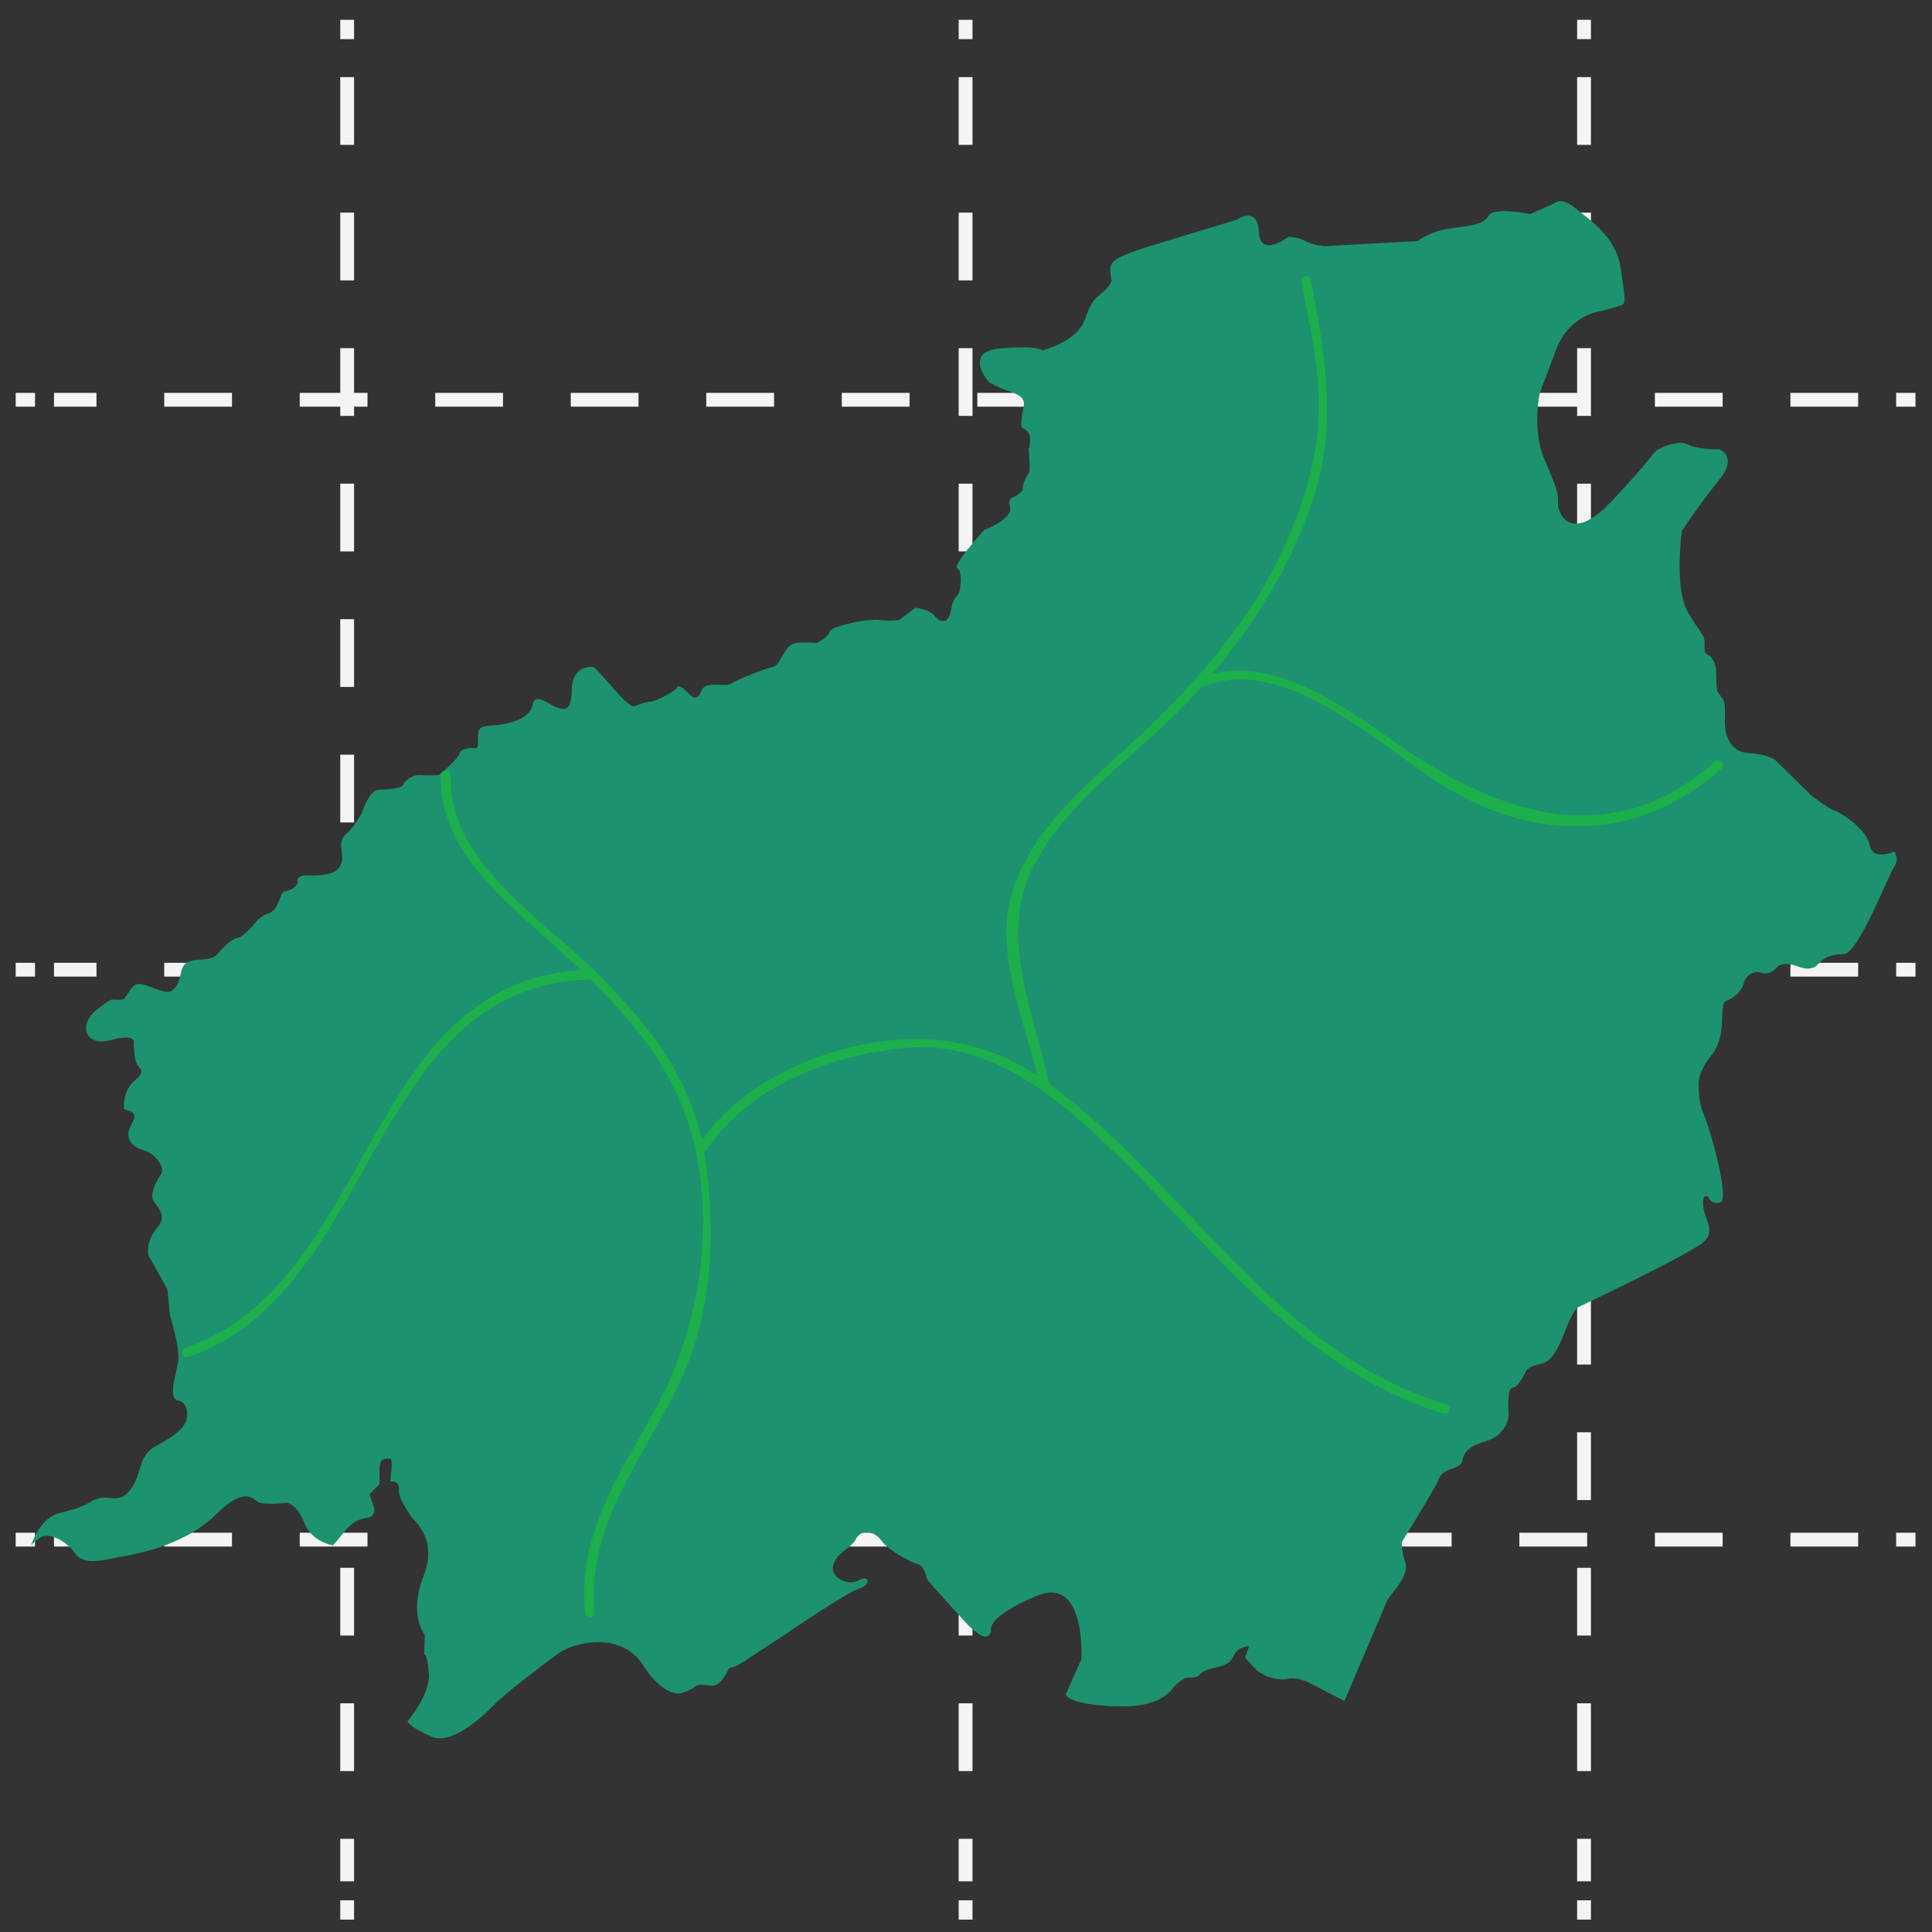 <svg width="140" height="140" viewBox="0 0 140 140" fill="none" xmlns="http://www.w3.org/2000/svg">
<rect x="0" y="0" width="140" height="140" fill="#333333" stroke="none"/>
<path d="M25.156 1.436V2.836" stroke="#F4F4F4" stroke-miterlimit="10"/>
<path d="M25.156 5.588V136.326" stroke="#F4F4F4" stroke-miterlimit="10" stroke-dasharray="4.91 4.91"/>
<path d="M25.156 137.702V139.102" stroke="#F4F4F4" stroke-miterlimit="10"/>
<path d="M69.971 1.436V2.836" stroke="#F4F4F4" stroke-miterlimit="10"/>
<path d="M69.971 5.588V136.326" stroke="#F4F4F4" stroke-miterlimit="10" stroke-dasharray="4.91 4.91"/>
<path d="M69.971 137.702V139.102" stroke="#F4F4F4" stroke-miterlimit="10"/>
<path d="M114.785 1.436V2.836" stroke="#F4F4F4" stroke-miterlimit="10"/>
<path d="M114.785 5.588V136.326" stroke="#F4F4F4" stroke-miterlimit="10" stroke-dasharray="4.91 4.91"/>
<path d="M114.785 137.702V139.102" stroke="#F4F4F4" stroke-miterlimit="10"/>
<path d="M138.803 70.268H137.403" stroke="#F4F4F4" stroke-miterlimit="10"/>
<path d="M134.65 70.268H3.913" stroke="#F4F4F4" stroke-miterlimit="10" stroke-dasharray="4.91 4.91"/>
<path d="M2.537 70.268H1.137" stroke="#F4F4F4" stroke-miterlimit="10"/>
<path d="M138.803 111.568H137.403" stroke="#F4F4F4" stroke-miterlimit="10"/>
<path d="M134.65 111.568H3.913" stroke="#F4F4F4" stroke-miterlimit="10" stroke-dasharray="4.91 4.91"/>
<path d="M2.537 111.568H1.137" stroke="#F4F4F4" stroke-miterlimit="10"/>
<path d="M138.803 28.969H137.403" stroke="#F4F4F4" stroke-miterlimit="10"/>
<path d="M134.65 28.969H3.913" stroke="#F4F4F4" stroke-miterlimit="10" stroke-dasharray="4.91 4.91"/>
<path d="M2.537 28.969H1.137" stroke="#F4F4F4" stroke-miterlimit="10"/>
<path d="M49.322 122.707C49.322 122.707 48.067 122.997 46.571 120.631C45.074 118.266 41.695 118.894 40.392 119.86C39.089 120.825 37.061 122.417 37.061 122.417L35.903 123.431C35.903 123.431 33.006 126.617 31.269 125.845C29.531 125.073 29.531 124.736 29.531 124.736C29.531 124.736 31.172 122.805 31.076 121.308C30.979 119.811 30.737 119.86 30.737 119.86L30.785 118.46C30.785 118.46 29.578 117.012 30.689 114.212C31.799 111.413 29.869 110.109 29.772 109.868C29.675 109.626 28.855 108.659 28.903 107.934C28.951 107.211 28.275 107.355 28.275 107.355C28.275 107.355 28.517 105.713 28.275 105.713C28.034 105.713 27.503 105.569 27.503 106.438C27.503 107.307 27.503 107.549 27.503 107.549L26.779 108.272L27.117 109.286C27.117 109.286 27.261 109.913 26.538 110.01C25.814 110.106 25.38 110.444 24.849 111.119C24.317 111.796 24.125 111.989 24.125 111.989C24.125 111.989 22.58 111.699 22.097 110.444C21.614 109.188 20.938 108.85 20.697 108.899C20.455 108.948 19.056 109.044 18.718 108.851C18.379 108.658 17.752 107.644 15.676 109.72C13.601 111.796 10.415 112.52 9.014 112.761C7.615 113.003 6.119 113.533 5.443 112.568C4.767 111.602 3.512 111.023 2.933 111.41C2.354 111.796 2.257 111.989 2.257 111.989C2.257 111.989 2.836 109.961 4.381 109.623C5.925 109.286 6.698 108.754 6.698 108.754C6.698 108.754 7.133 108.512 7.615 108.512C8.098 108.512 8.87 108.899 9.595 107.74C10.319 106.582 10.029 105.472 11.284 104.796C12.54 104.12 13.504 103.444 13.553 102.672C13.553 102.672 13.698 101.657 12.901 101.488C12.105 101.32 12.829 99.486 12.925 98.52C13.022 97.554 12.322 95.356 12.322 95.356L12.129 93.421L10.753 90.96C10.753 90.96 10.535 89.919 11.404 88.953C12.273 87.987 11.139 87.287 11.042 86.829C10.946 86.371 11.332 85.549 11.67 85.091C12.008 84.632 11.259 83.595 10.463 83.378C9.667 83.16 8.895 82.555 9.546 81.446C10.198 80.336 8.942 80.552 8.967 80.285C8.991 80.021 8.943 78.976 9.787 78.277C10.632 77.577 10.101 77.48 9.908 77.07C9.715 76.66 9.69 75.646 9.69 75.646C9.69 75.646 10.004 74.824 8.074 75.355C6.143 75.886 5.708 74.292 6.891 73.278C8.074 72.264 8.218 72.433 8.218 72.433C8.218 72.433 8.774 72.461 8.919 72.423C9.064 72.385 9.401 71.709 9.619 71.516C9.836 71.323 10.004 71.154 10.898 71.516C11.791 71.878 12.153 71.878 12.153 71.878C12.153 71.878 12.853 71.941 13.119 70.473C13.384 69.005 15.073 69.947 15.774 69.126C16.474 68.305 16.884 68.016 17.269 67.944C17.656 67.871 18.404 67.004 18.573 66.786C18.742 66.569 19.056 66.328 19.514 66.158C19.973 65.989 20.118 65.507 20.287 65.121C20.455 64.735 20.383 64.638 20.841 64.541C21.3 64.445 21.59 64.082 21.566 63.865C21.541 63.648 21.687 63.383 22.459 63.431C23.231 63.479 23.859 63.31 23.859 63.31C23.859 63.31 24.993 63.117 24.776 61.789C24.559 60.462 25.041 60.703 25.645 59.81C26.248 58.917 26.176 59.038 26.321 58.627C26.465 58.218 26.924 57.252 27.431 57.227C27.938 57.204 29.096 57.155 29.193 56.89C29.289 56.624 29.845 56.118 30.472 56.166C31.1 56.214 31.8 56.162 31.8 56.162C31.8 56.162 33.175 55.056 33.296 54.597C33.416 54.139 34.334 54.211 34.479 54.211C34.623 54.211 34.647 54.092 34.647 53.248C34.647 52.402 35.42 52.692 36.482 52.475C37.544 52.258 38.437 51.899 38.606 51.03C38.774 50.161 39.837 51.078 40.319 51.247C40.802 51.416 41.405 51.682 41.429 50.016C41.453 48.351 42.588 48.303 42.95 48.327C43.312 48.351 45.46 51.392 45.992 51.175C46.523 50.957 46.909 50.837 47.199 50.837C47.489 50.837 48.984 50.065 49.057 49.823C49.129 49.582 49.539 49.871 49.829 50.185C50.118 50.499 50.505 50.861 50.818 50.064C51.133 49.268 52.532 49.847 52.991 49.533C53.449 49.219 55.476 48.438 56.032 48.322C56.587 48.206 56.828 46.662 57.697 46.59C58.566 46.517 59.193 46.59 59.193 46.59C59.193 46.59 60.038 46.156 60.135 45.769C60.231 45.383 62.813 44.804 63.779 44.925C64.744 45.045 65.203 44.909 65.203 44.909L66.338 44.032C66.338 44.032 67.399 44.177 67.738 44.636C68.075 45.095 68.727 45.312 68.92 44.203C69.114 43.093 69.427 43.333 69.547 42.754C69.668 42.175 69.693 41.354 69.355 41.161C69.017 40.968 71.285 38.41 71.358 38.386C71.43 38.362 73.386 37.59 73.193 36.769C72.999 35.948 73.41 36.144 73.772 35.83C74.134 35.516 74.11 35.589 74.11 35.299C74.11 35.009 74.399 34.478 74.543 34.309C74.688 34.14 74.543 32.598 74.543 32.598C74.543 32.598 74.72 31.922 74.608 31.536C74.495 31.15 74.012 30.957 74.012 30.957C74.012 30.957 73.964 30.451 74.134 29.727C74.301 29.002 74.181 28.713 73.192 28.376C72.201 28.038 71.671 27.702 71.671 27.702C71.671 27.702 69.692 25.458 72.54 25.241C75.388 25.024 75.532 25.386 75.532 25.386C75.532 25.386 78.091 24.784 78.646 23.07C79.201 21.356 79.757 21.477 80.239 20.849C80.722 20.222 80.506 20.415 80.457 19.691C80.408 18.967 80.844 18.774 81.615 18.436C82.388 18.098 83.498 17.785 83.498 17.785L89.603 15.926C89.603 15.926 91.124 14.841 91.222 16.796C91.317 18.75 93.369 17.157 93.369 17.157C93.369 17.157 94.094 17.181 94.648 17.495C95.203 17.81 96.025 17.834 96.025 17.834L102.71 17.472C102.71 17.472 103.627 16.748 105.075 16.555C106.524 16.361 107.489 16.291 107.876 15.626C108.261 14.961 110.893 15.517 110.893 15.517L112.655 14.72C112.655 14.72 113.138 14.238 114.152 15.082C115.165 15.927 117.095 17.133 117.433 19.378C117.771 21.623 117.795 21.96 117.579 22.081C117.361 22.202 116.009 22.54 116.009 22.54C116.009 22.54 113.74 22.756 112.751 25.362C111.761 27.969 111.569 28.523 111.569 28.523C111.569 28.523 110.99 31.153 111.931 33.325C112.873 35.497 112.824 35.666 112.824 35.666C112.824 35.666 112.921 35.884 112.897 36.487C112.872 37.09 113.742 39.504 116.71 36.39C119.679 33.276 119.703 32.842 120.137 32.577C120.572 32.311 121.754 31.9 122.261 32.191C122.768 32.481 124.217 32.601 124.434 32.552C124.651 32.505 125.955 33.084 124.579 34.773C123.203 36.463 121.875 38.465 121.875 38.465C121.875 38.465 121.297 42.64 122.31 44.354C123.323 46.067 123.492 45.946 123.517 46.525C123.541 47.104 123.444 47.298 123.758 47.443C124.071 47.588 124.361 48.094 124.361 48.77C124.361 49.446 124.434 50.074 124.434 50.074C124.434 50.074 124.771 50.556 124.893 50.725C125.013 50.894 125.013 51.98 124.989 52.245C124.965 52.511 124.989 54.441 126.655 54.562C128.32 54.683 128.681 55.117 128.681 55.117L131.265 57.651C131.265 57.651 132.446 58.568 132.93 58.737C133.413 58.905 135.27 60.063 135.488 61.245C135.705 62.428 137.249 61.703 137.249 61.703C137.249 61.703 137.684 62.209 137.249 62.837C136.816 63.464 134.644 69.136 133.605 69.136C132.568 69.136 132.085 69.498 131.747 69.86C131.409 70.222 130.999 70.295 130.275 70.029C129.55 69.763 128.996 69.812 128.731 70.126C128.464 70.44 128.031 70.651 127.548 70.473C127.065 70.295 126.485 70.729 126.365 71.235C126.244 71.742 125.738 72.297 125.11 72.514C124.482 72.731 125.231 74.976 124.048 76.424C122.866 77.871 123.106 78.764 123.106 78.764C123.106 78.764 123.034 79.802 123.469 80.767C123.903 81.733 125.351 86.873 124.675 87.115C123.999 87.356 123.806 86.753 123.806 86.753C123.806 86.753 123.324 86.343 123.42 87.381C123.518 88.418 124.338 89.167 123.469 89.987C122.599 90.808 114.321 94.744 114.321 94.744C114.321 94.744 113.959 95.008 113.38 96.529C112.801 98.049 112.318 98.725 111.595 98.846C110.871 98.967 110.604 99.305 110.604 99.305C110.604 99.305 110.098 100.491 109.614 100.564C109.132 100.635 109.349 102.472 109.325 102.641C109.301 102.81 109.082 104.022 107.682 104.432C106.284 104.842 106.067 105.325 105.969 105.88C105.872 106.435 104.546 106.411 104.303 107.087C104.063 107.762 101.577 111.746 101.577 111.746C101.577 111.746 101.576 112.47 101.818 113.169C102.059 113.87 101.577 114.57 101.071 115.222C100.564 115.874 100.514 115.994 100.514 115.994L97.425 123.26L94.674 121.835C94.674 121.835 93.781 121.522 93.371 121.643C92.961 121.762 91.705 121.714 90.885 120.846C90.064 119.977 90.233 120.096 90.233 120.096L90.522 119.277C90.522 119.277 89.653 119.349 89.413 119.952C89.172 120.556 88.713 120.677 88.133 120.821C87.555 120.966 87.121 121.088 86.927 121.353C86.734 121.618 86.227 121.546 86.034 121.57C85.841 121.594 85.528 121.788 85.189 122.1C84.852 122.414 84.297 123.791 80.772 123.646C77.249 123.5 77.224 122.777 77.224 122.777L78.359 120.243C78.359 120.243 78.745 114.087 75.077 115.656C71.407 117.225 71.818 118.118 71.818 118.118C71.818 118.118 71.77 119.538 69.852 117.438C67.932 115.339 67.184 114.446 67.184 114.446C67.184 114.446 66.991 113.504 66.581 113.383C66.171 113.263 64.481 112.466 63.877 111.646C63.274 110.825 62.333 110.873 62.02 111.525C61.705 112.176 60.62 112.491 60.379 113.431C60.137 114.373 61.537 114.953 62.237 114.517C62.937 114.083 63.226 114.783 62.237 115.121C61.247 115.459 57.024 118.354 57.024 118.354L53.934 120.382C53.934 120.382 53.113 120.912 52.944 120.839C52.776 120.767 52.389 122.216 51.521 122.143C50.651 122.071 50.627 122.022 50.314 122.264C49.997 122.51 49.322 122.707 49.322 122.707Z" fill="#1D926F"/>
<path d="M31.944 56.187C31.86 60.914 35.349 64.198 38.624 67.14C43.1 71.159 47.879 75.368 49.826 81.24C52.044 87.929 50.816 96.067 47.484 102.117C44.866 106.872 41.833 111.22 42.397 116.853C42.441 117.298 43.141 117.302 43.096 116.853C42.444 110.329 46.868 105.446 49.419 99.817C51.673 94.846 51.884 89.091 51.074 83.769C50.242 78.304 47.048 74.27 43.224 70.475C39.223 66.504 32.53 62.493 32.643 56.186C32.651 55.735 31.951 55.736 31.944 56.187Z" fill="#1CAF4B"/>
<path d="M51.262 83.243C54.383 78.647 60.316 76.418 65.662 75.929C71.895 75.36 76.95 79.778 81.104 83.841C88.301 90.88 94.586 99.407 104.628 102.444C105.061 102.575 105.245 101.899 104.814 101.769C92.509 98.048 86.118 86.07 76.296 78.725C72.144 75.62 67.712 74.675 62.681 75.66C58.091 76.559 53.332 78.952 50.658 82.889C50.403 83.265 51.01 83.615 51.262 83.243Z" fill="#1CAF4B"/>
<path d="M76.046 78.644C74.978 73.475 72.289 67.901 74.879 62.805C77.483 57.683 82.976 54.368 86.721 50.152C90.303 46.119 93.319 41.572 95.072 36.448C96.948 30.965 96.049 25.772 94.978 20.254C94.892 19.811 94.217 19.999 94.303 20.44C94.891 23.472 95.58 26.425 95.571 29.533C95.56 32.955 94.546 36.304 93.162 39.401C90.692 44.924 86.567 49.662 82.156 53.722C78.681 56.922 74.38 60.38 73.205 65.193C72.132 69.588 74.496 74.593 75.372 78.83C75.463 79.271 76.138 79.084 76.046 78.644Z" fill="#1CAF4B"/>
<path d="M86.965 49.843C93.405 47.047 100.411 54.688 105.593 57.52C112.164 61.112 119.128 60.703 124.755 55.687C125.093 55.386 124.596 54.893 124.26 55.192C116.874 61.776 108.734 59.079 101.443 54.024C97.374 51.203 91.805 46.984 86.612 49.239C86.199 49.419 86.555 50.021 86.965 49.843Z" fill="#1CAF4B"/>
<path d="M42.871 70.269C26.244 70.573 27.334 92.91 13.441 97.661C13.016 97.806 13.198 98.483 13.627 98.336C27.444 93.611 26.658 71.265 42.871 70.969C43.322 70.962 43.322 70.262 42.871 70.269Z" fill="#1CAF4B"/>
</svg>
